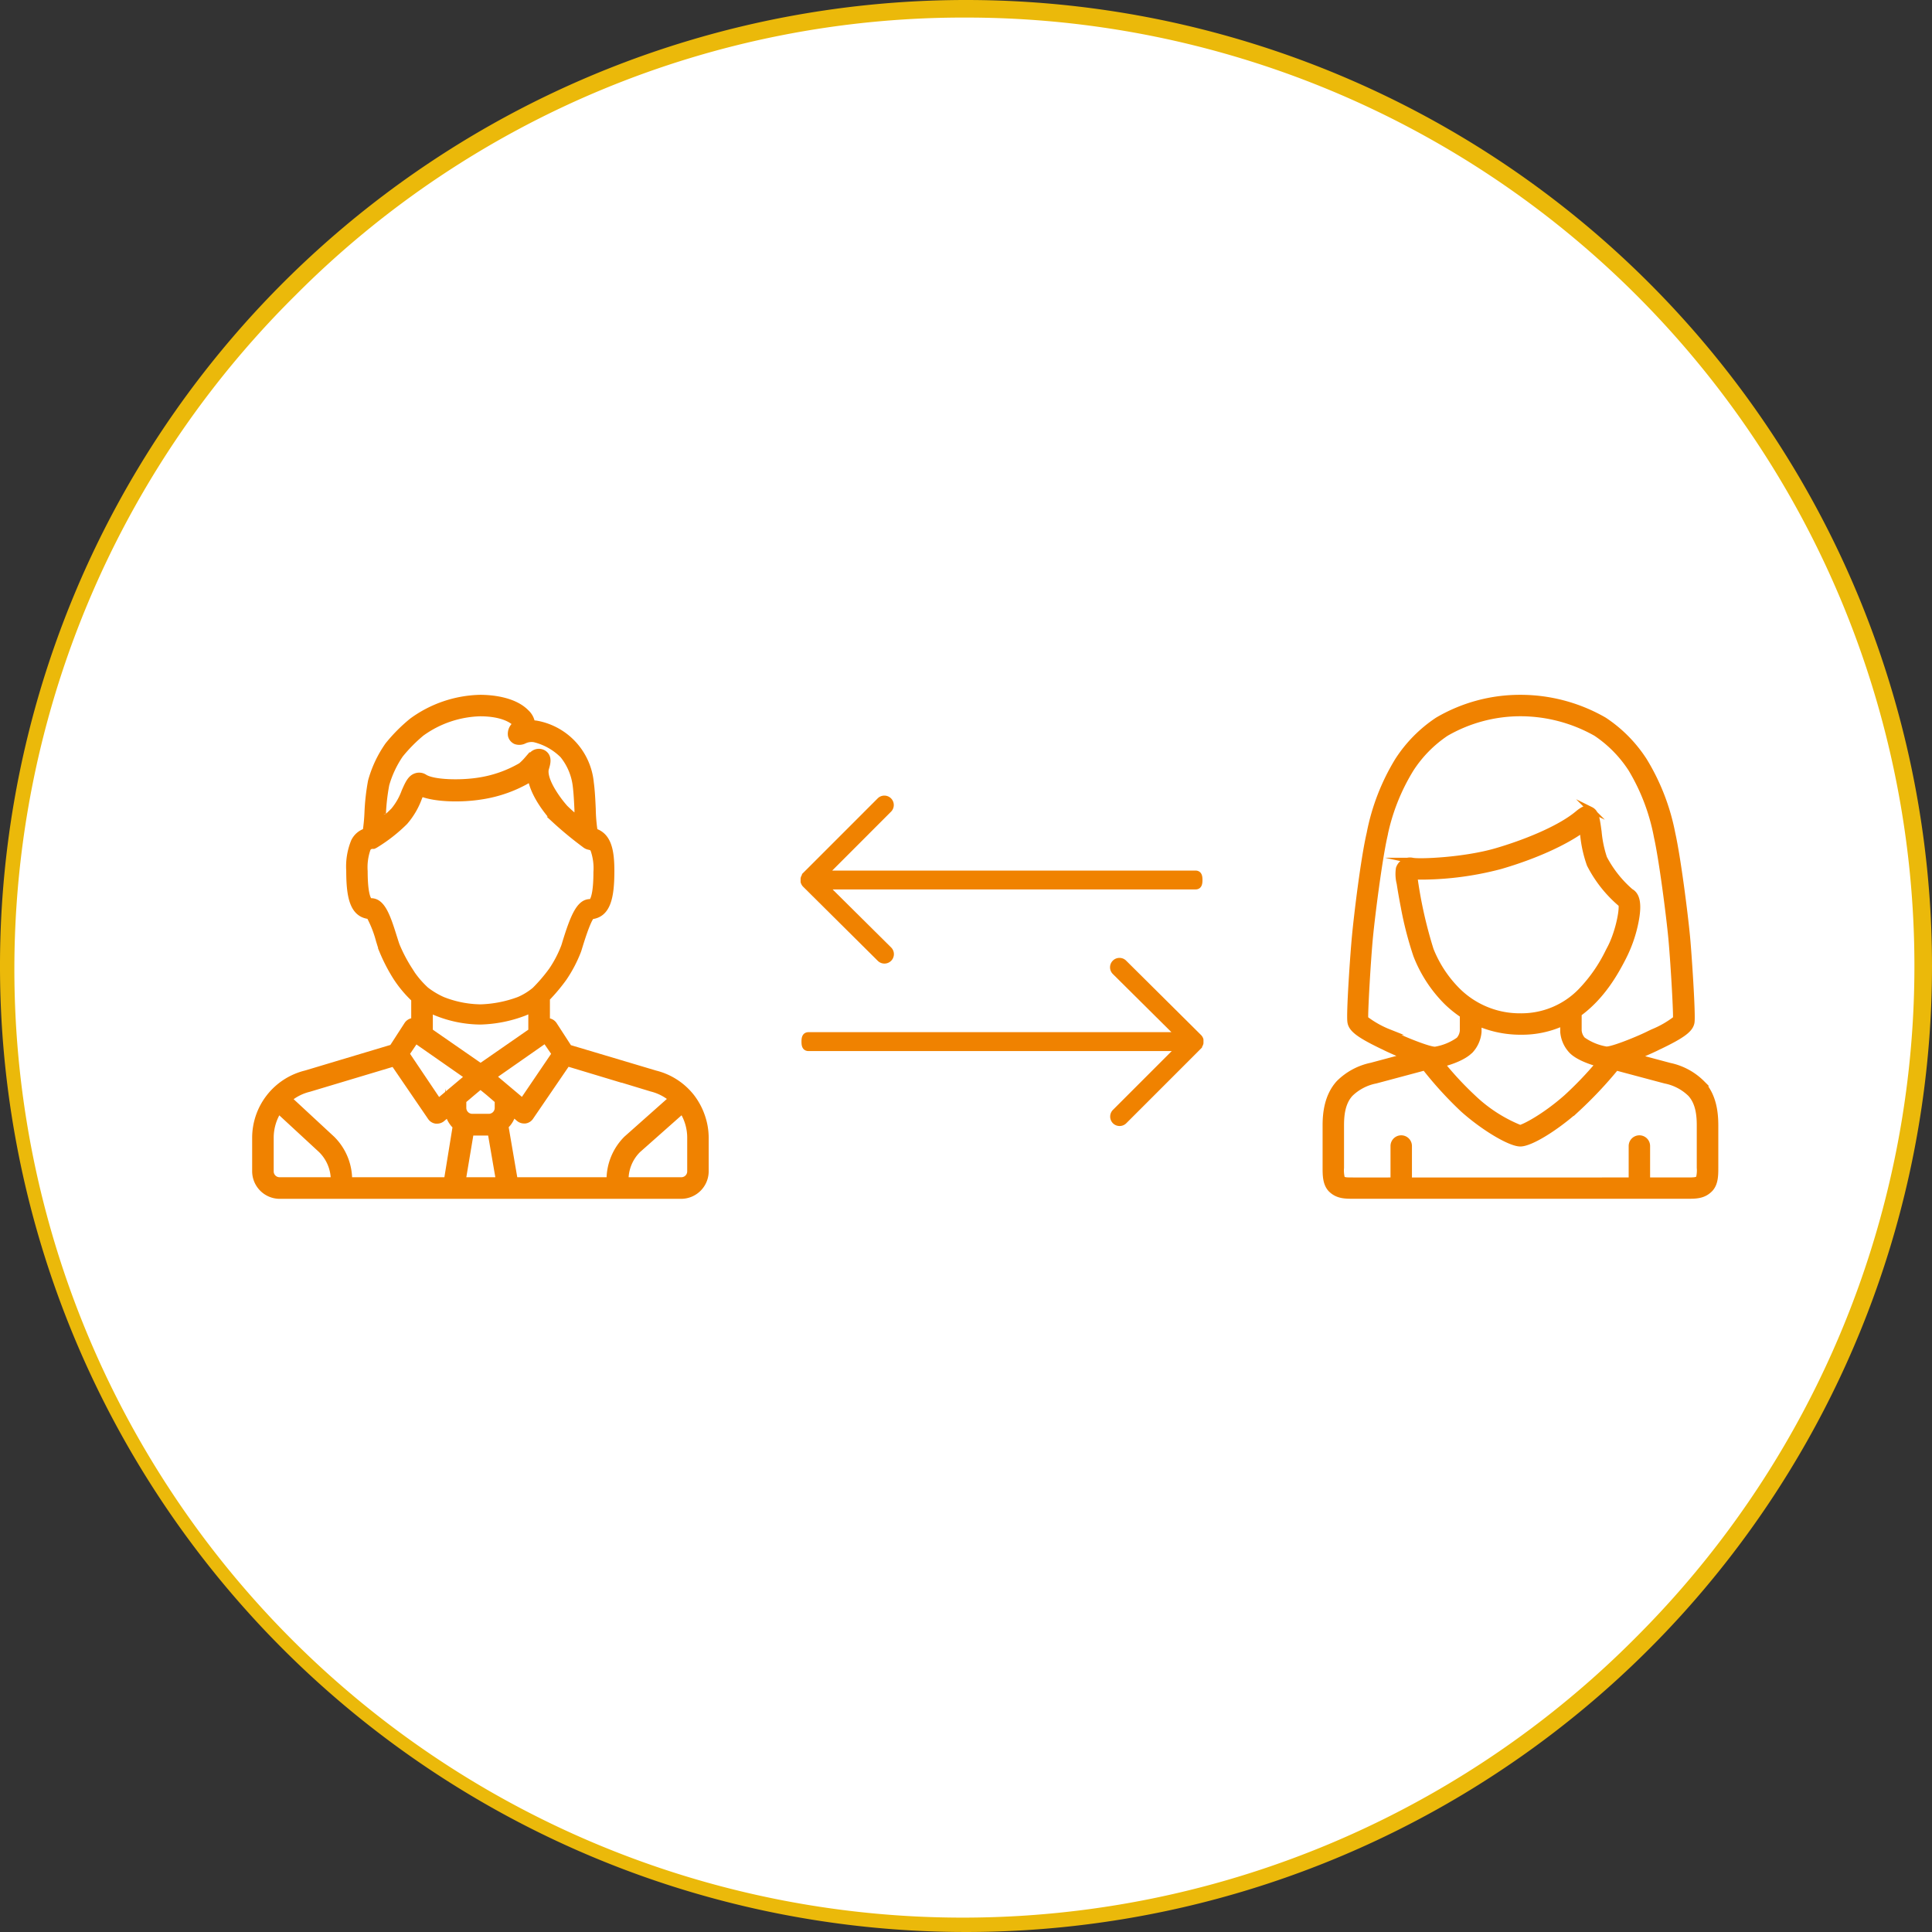 <svg xmlns="http://www.w3.org/2000/svg" viewBox="0 0 330 330"><rect x="0" y="0" width="330" height="330" fill="#333333" stroke="none"/><defs><style>.cls-1{fill:#fff;}.cls-2{fill:#ebb90a;}.cls-3{fill:#f08200;stroke:#f08200;stroke-miterlimit:10;}</style></defs><g id="レイアウト"><circle class="cls-1" cx="165" cy="165" r="163.5"/><path class="cls-2" d="M165,3A162,162,0,0,1,279.55,279.55,162,162,0,1,1,50.45,50.45,160.94,160.94,0,0,1,165,3m0-3A165,165,0,1,0,330,165,165,165,0,0,0,165,0Z"/><path class="cls-3" d="M293,199.42v-7.18c0-2-.24-5-2.28-7.21a11,11,0,0,0-5.59-3l-.25-.07-5.43-1.45c1.9-.76,3.52-1.54,3.55-1.56s.29-.15.52-.25c3.92-1.89,5.24-2.89,5.42-4.11.2-1.37-.5-11.85-.77-14.62-.35-3.73-1.56-13.32-2.51-17.59a37.43,37.43,0,0,0-4.82-12.46A23.59,23.59,0,0,0,274,123a28.66,28.66,0,0,0-14.33-3.82A27.8,27.8,0,0,0,245.56,123a23.59,23.59,0,0,0-6.81,6.9,37.43,37.43,0,0,0-4.82,12.46c-1,4.27-2.16,13.86-2.51,17.59-.27,2.77-1,13.25-.77,14.62.18,1.22,1.5,2.22,5.42,4.11.23.1.41.19.52.25s1.61.78,3.47,1.53l-5.53,1.48-.25.07a11,11,0,0,0-5.59,3c-2,2.21-2.28,5.17-2.28,7.21v7.18c0,1.3,0,2.77.92,3.74,1.12,1.11,2.37,1.12,3.94,1.12h56.85c1.57,0,2.82,0,3.94-1.12C293,202.19,293,200.72,293,199.42Zm-33.12-25.84h-.07A15.07,15.07,0,0,1,249,169.24a20.57,20.57,0,0,1-4.62-7,75.31,75.31,0,0,1-2.78-12.5,53.66,53.66,0,0,0,14.69-1.79c5.78-1.68,10.9-4,14-6.24,0,.26.07.52.1.75a21.32,21.32,0,0,0,1.14,5.2,21.79,21.79,0,0,0,5.41,6.8c.23,1.08-.6,5.08-2,7.65l-.22.42a26.1,26.1,0,0,1-4.75,6.81A14.12,14.12,0,0,1,259.86,173.58Zm-8.68,5.81a5.34,5.34,0,0,0,1.36-3.14c0-.17,0-.75,0-1.46a18.29,18.29,0,0,0,7.22,1.45h.08A16.75,16.75,0,0,0,267,174.7c0,.75,0,1.37,0,1.55a5.34,5.34,0,0,0,1.36,3.14c1,1.12,3.26,1.94,4.7,2.31a60.45,60.45,0,0,1-5.55,5.79c-3.77,3.31-7.12,5-7.87,5.17a25.36,25.36,0,0,1-8-5.16,55.89,55.89,0,0,1-5.36-5.76C247.75,181.4,250.13,180.55,251.18,179.39Zm-14-3.11a16.7,16.7,0,0,1-4-2.27c-.05-1.62.46-10.26.8-13.81.36-3.81,1.57-13.27,2.46-17.27A35,35,0,0,1,241,131.35a21.17,21.17,0,0,1,6-6.1,25.41,25.41,0,0,1,12.7-3.41,26.3,26.3,0,0,1,12.91,3.41,21.17,21.17,0,0,1,6,6.1A35,35,0,0,1,283,142.93c.89,4,2.1,13.46,2.46,17.27.34,3.56.86,12.22.8,13.81a16.75,16.75,0,0,1-3.95,2.27l-.59.28c-1.57.81-6.37,2.79-7.38,2.69a9.74,9.74,0,0,1-4-1.65,2.62,2.62,0,0,1-.68-1.59c0-.23,0-1.51,0-2.87,4.13-3,6.39-7.27,7.5-9.39.07-.15.15-.29.21-.42a23.28,23.28,0,0,0,2-5.84c.58-2.91.32-4.57-.84-5.21a19.5,19.5,0,0,1-4.53-5.72,19.87,19.87,0,0,1-.93-4.48c-.31-2.28-.45-3.32-1.36-3.77a1.48,1.48,0,0,0-1.37.05,5.89,5.89,0,0,0-.8.57c-3.19,2.69-9.31,5.09-14,6.45-5.44,1.58-13.08,1.89-14.29,1.63h0a2,2,0,0,0-2.32,1.33,6.41,6.41,0,0,0,.13,2.55c.17,1.13.42,2.56.7,4a60.26,60.26,0,0,0,2.14,8.29,23.06,23.06,0,0,0,5.23,8,19.19,19.19,0,0,0,2.72,2.19c0,1.29,0,2.45,0,2.67a2.62,2.62,0,0,1-.68,1.59,9.69,9.69,0,0,1-4,1.65c-1,.1-5.81-1.88-7.38-2.69Zm52.94,25c-.31.31-.65.34-2.08.34h-6.71v-5.87a1.33,1.33,0,1,0-2.66,0v5.87H240.67v-5.87a1.33,1.33,0,1,0-2.66,0v5.87H231.3c-1.43,0-1.77,0-2.08-.34a5.49,5.49,0,0,1-.15-1.82v-7.22c0-1.72.18-3.89,1.58-5.41a8.54,8.54,0,0,1,4.3-2.25l.27-.07,8.15-2.18a63.68,63.68,0,0,0,6.52,7.15c3.48,3.12,8.05,5.85,9.79,5.85s6-2.62,9.62-5.84a70.65,70.65,0,0,0,6.74-7.15l8.13,2.17.27.07a8.54,8.54,0,0,1,4.3,2.25c1.4,1.52,1.58,3.69,1.58,5.41v7.22A5.49,5.49,0,0,1,290.17,201.28Z"/><path class="cls-3" d="M119.9,190.61a11.56,11.56,0,0,0-1.76-3.26,11.33,11.33,0,0,0-6.18-4l-12-3.58h0l-2.76-.82L94.64,175a1.42,1.42,0,0,0-.9-.58,1.55,1.55,0,0,0-.31,0v-3.89a31.15,31.15,0,0,0,2.9-3.46,22.88,22.88,0,0,0,2.42-4.61c.07-.18.15-.46.28-.88,1.06-3.45,1.67-4.68,2-5.07,2.82-.31,3.41-3.33,3.41-7.75,0-3.49-.5-6-2.86-6.77a28.2,28.2,0,0,1-.32-3.81c-.07-1.51-.14-3.07-.33-4.47a11.36,11.36,0,0,0-9.14-10.09,4.9,4.9,0,0,0-.9-.09,3.15,3.15,0,0,0-1-1.86c-2.19-2.24-6.24-2.49-7.88-2.49a20.5,20.5,0,0,0-11.62,3.94,27.74,27.74,0,0,0-4.14,4.16,19.82,19.82,0,0,0-2.89,6.13,37.69,37.69,0,0,0-.61,5.46,29.54,29.54,0,0,1-.3,3.12,3.34,3.34,0,0,0-2,1.74,11.3,11.3,0,0,0-.81,5c0,4.44.59,7.46,3.44,7.75a19.07,19.07,0,0,1,1.64,4.19c.22.7.4,1.31.58,1.77A29.54,29.54,0,0,0,67.67,167a20.18,20.18,0,0,0,3.07,3.66v3.74a1.58,1.58,0,0,0-.31,0,1.4,1.4,0,0,0-.89.58L67,178.91l-9.75,2.92-1.6.48-2.13.64-1,.3h0l-.35.1a11.34,11.34,0,0,0-8.6,11v5.71a4.22,4.22,0,0,0,4.21,4.21h68.56a4.22,4.22,0,0,0,4.21-4.21v-5.71A11.31,11.31,0,0,0,119.9,190.61ZM94.74,180l-5.49,8.09-5-4.21,8.89-6.21Zm-21.31-7.52a10.55,10.55,0,0,0,1.1.52,20.5,20.5,0,0,0,7.51,1.5,22.58,22.58,0,0,0,7.54-1.5,10.56,10.56,0,0,0,1.16-.55v3.69l-8.65,6-8.66-6Zm8.64,13.06,1.35,1.1L85,188v1.24a1.51,1.51,0,0,1-1.51,1.51H80.66a1.52,1.52,0,0,1-1.51-1.51V188l1.6-1.36ZM66,134a17.64,17.64,0,0,1,2.39-5.08A26.35,26.35,0,0,1,72,125.26,17.86,17.86,0,0,1,82,121.85c3.89,0,5.6,1.23,6.08,1.8l-.14.17a2,2,0,0,0-.68,1.81,1.43,1.43,0,0,0,.83,1,1.91,1.91,0,0,0,1.49-.12,2.89,2.89,0,0,1,1.69-.23A10.34,10.34,0,0,1,96.12,129a10.24,10.24,0,0,1,2.19,5.09c.17,1.29.24,2.79.31,4.24,0,.54,0,1.06.07,1.56A27.51,27.51,0,0,1,96.54,138a19.54,19.54,0,0,1-2.28-3.15c-.88-1.53-1.22-2.79-1-3.56s.65-2-.43-2.68a1.59,1.59,0,0,0-2,.36c-.26.21-.53.5-.83.8a10,10,0,0,1-1,1,20.35,20.35,0,0,1-7.19,2.54c-3.16.51-7.79.39-9.27-.55a1.71,1.71,0,0,0-1.45-.21c-1,.3-1.42,1.33-2,2.62a10.86,10.86,0,0,1-1.86,3.27,20.62,20.62,0,0,1-1.88,1.69c0-.35,0-.71.07-1.08A34.71,34.71,0,0,1,66,134Zm3.92,31.59a26.34,26.34,0,0,1-2.13-4.06c-.15-.38-.33-1-.53-1.61-1.11-3.58-2-5.94-3.8-6-.33,0-.4,0-.56-.35-.27-.53-.6-1.79-.6-4.77a9.5,9.5,0,0,1,.51-3.81.86.86,0,0,1,.74-.49l.09,0,.07,0,.11,0,0,0a1.92,1.92,0,0,0,.35-.18,27.18,27.18,0,0,0,5-3.92,13.16,13.16,0,0,0,2.4-4.07c.1-.25.23-.55.35-.8,2.5,1,7,1.06,10.31.52a22.74,22.74,0,0,0,8.34-3l.09-.06c.56,3.21,3.54,6.52,4,7a61.9,61.9,0,0,0,5.19,4.29,1.64,1.64,0,0,0,.76.37h0c.43.09.58.18.74.49a9.5,9.5,0,0,1,.51,3.81c0,3-.33,4.24-.6,4.77-.16.32-.23.34-.56.35-1.74.08-2.76,2.4-4.15,6.92-.09.31-.19.63-.23.73a19.72,19.72,0,0,1-2.09,4,27.72,27.72,0,0,1-2.89,3.38,11,11,0,0,1-2.68,1.65,20.46,20.46,0,0,1-6.56,1.3,18.17,18.17,0,0,1-6.49-1.29h0a13.72,13.72,0,0,1-2.85-1.71A16.59,16.59,0,0,1,69.9,165.59ZM71,177.7l8.9,6.21-5,4.21L69.44,180ZM57,201.58H47.76a1.5,1.5,0,0,1-1.51-1.51v-5.71a8.62,8.62,0,0,1,1.34-4.64l7.25,6.7A7.19,7.19,0,0,1,57,201.53Zm19.33,0H59.65v-.05a9.86,9.86,0,0,0-2.91-7l-7.36-6.82A8.59,8.59,0,0,1,52.8,186l12.53-3.76,1.93-.58,6.3,9.22a1.33,1.33,0,0,0,.91.55h.18a1.37,1.37,0,0,0,.85-.29l1.06-.9a4.26,4.26,0,0,0,1.26,2.15Zm2.73,0,1.36-8.12H83.8l1.4,8.12Zm25.11,0H87.93l-1.58-9.22a4.15,4.15,0,0,0,1.26-2.15l1.06.9a1.37,1.37,0,0,0,.85.29h.18a1.33,1.33,0,0,0,.91-.55l6.3-9.22,9.28,2.8.08,0,5,1.52a8.59,8.59,0,0,1,3.42,1.73L107,194.51a9.89,9.89,0,0,0-2.9,7Zm13.71-1.51a1.5,1.5,0,0,1-1.51,1.51h-9.51v-.05a7.15,7.15,0,0,1,2.12-5.11l7.56-6.7a8.62,8.62,0,0,1,1.34,4.64Z"/><path class="cls-3" d="M204.89,150.31c0-.62-.09-1.11-.7-1.11H140.94l10.9-10.91a1.11,1.11,0,0,0-1.57-1.57l-12.79,12.79,0,.07a.86.86,0,0,0-.1.16.9.9,0,0,0-.13.32,1,1,0,0,0,0,.17c0,.07,0,.12,0,.19a1.42,1.42,0,0,0,0,.2.94.94,0,0,0,.06.15,1.17,1.17,0,0,0,.19.3l0,0h0l12.78,12.69a1.12,1.12,0,0,0,1.58,0,1.11,1.11,0,0,0,0-1.57h0L141,151.42h63.22C204.8,151.42,204.89,150.92,204.89,150.31Z"/><path class="cls-3" d="M137.4,177.92c0,.61.09,1.11.71,1.11h63.24l-10.9,10.9a1.13,1.13,0,0,0,0,1.58,1.12,1.12,0,0,0,1.57,0l12.8-12.8s0,0,0-.06l.11-.16a1.27,1.27,0,0,0,.13-.32,1.13,1.13,0,0,0,0-.18,1.09,1.09,0,0,0,0-.18,1.55,1.55,0,0,0,0-.21.58.58,0,0,0-.05-.14,1,1,0,0,0-.2-.3,0,0,0,0,1,0,0h0L192,164.44a1.11,1.11,0,0,0-1.57,1.57h0l10.87,10.79H138.11C137.49,176.81,137.4,177.3,137.4,177.92Z"/></g></svg>